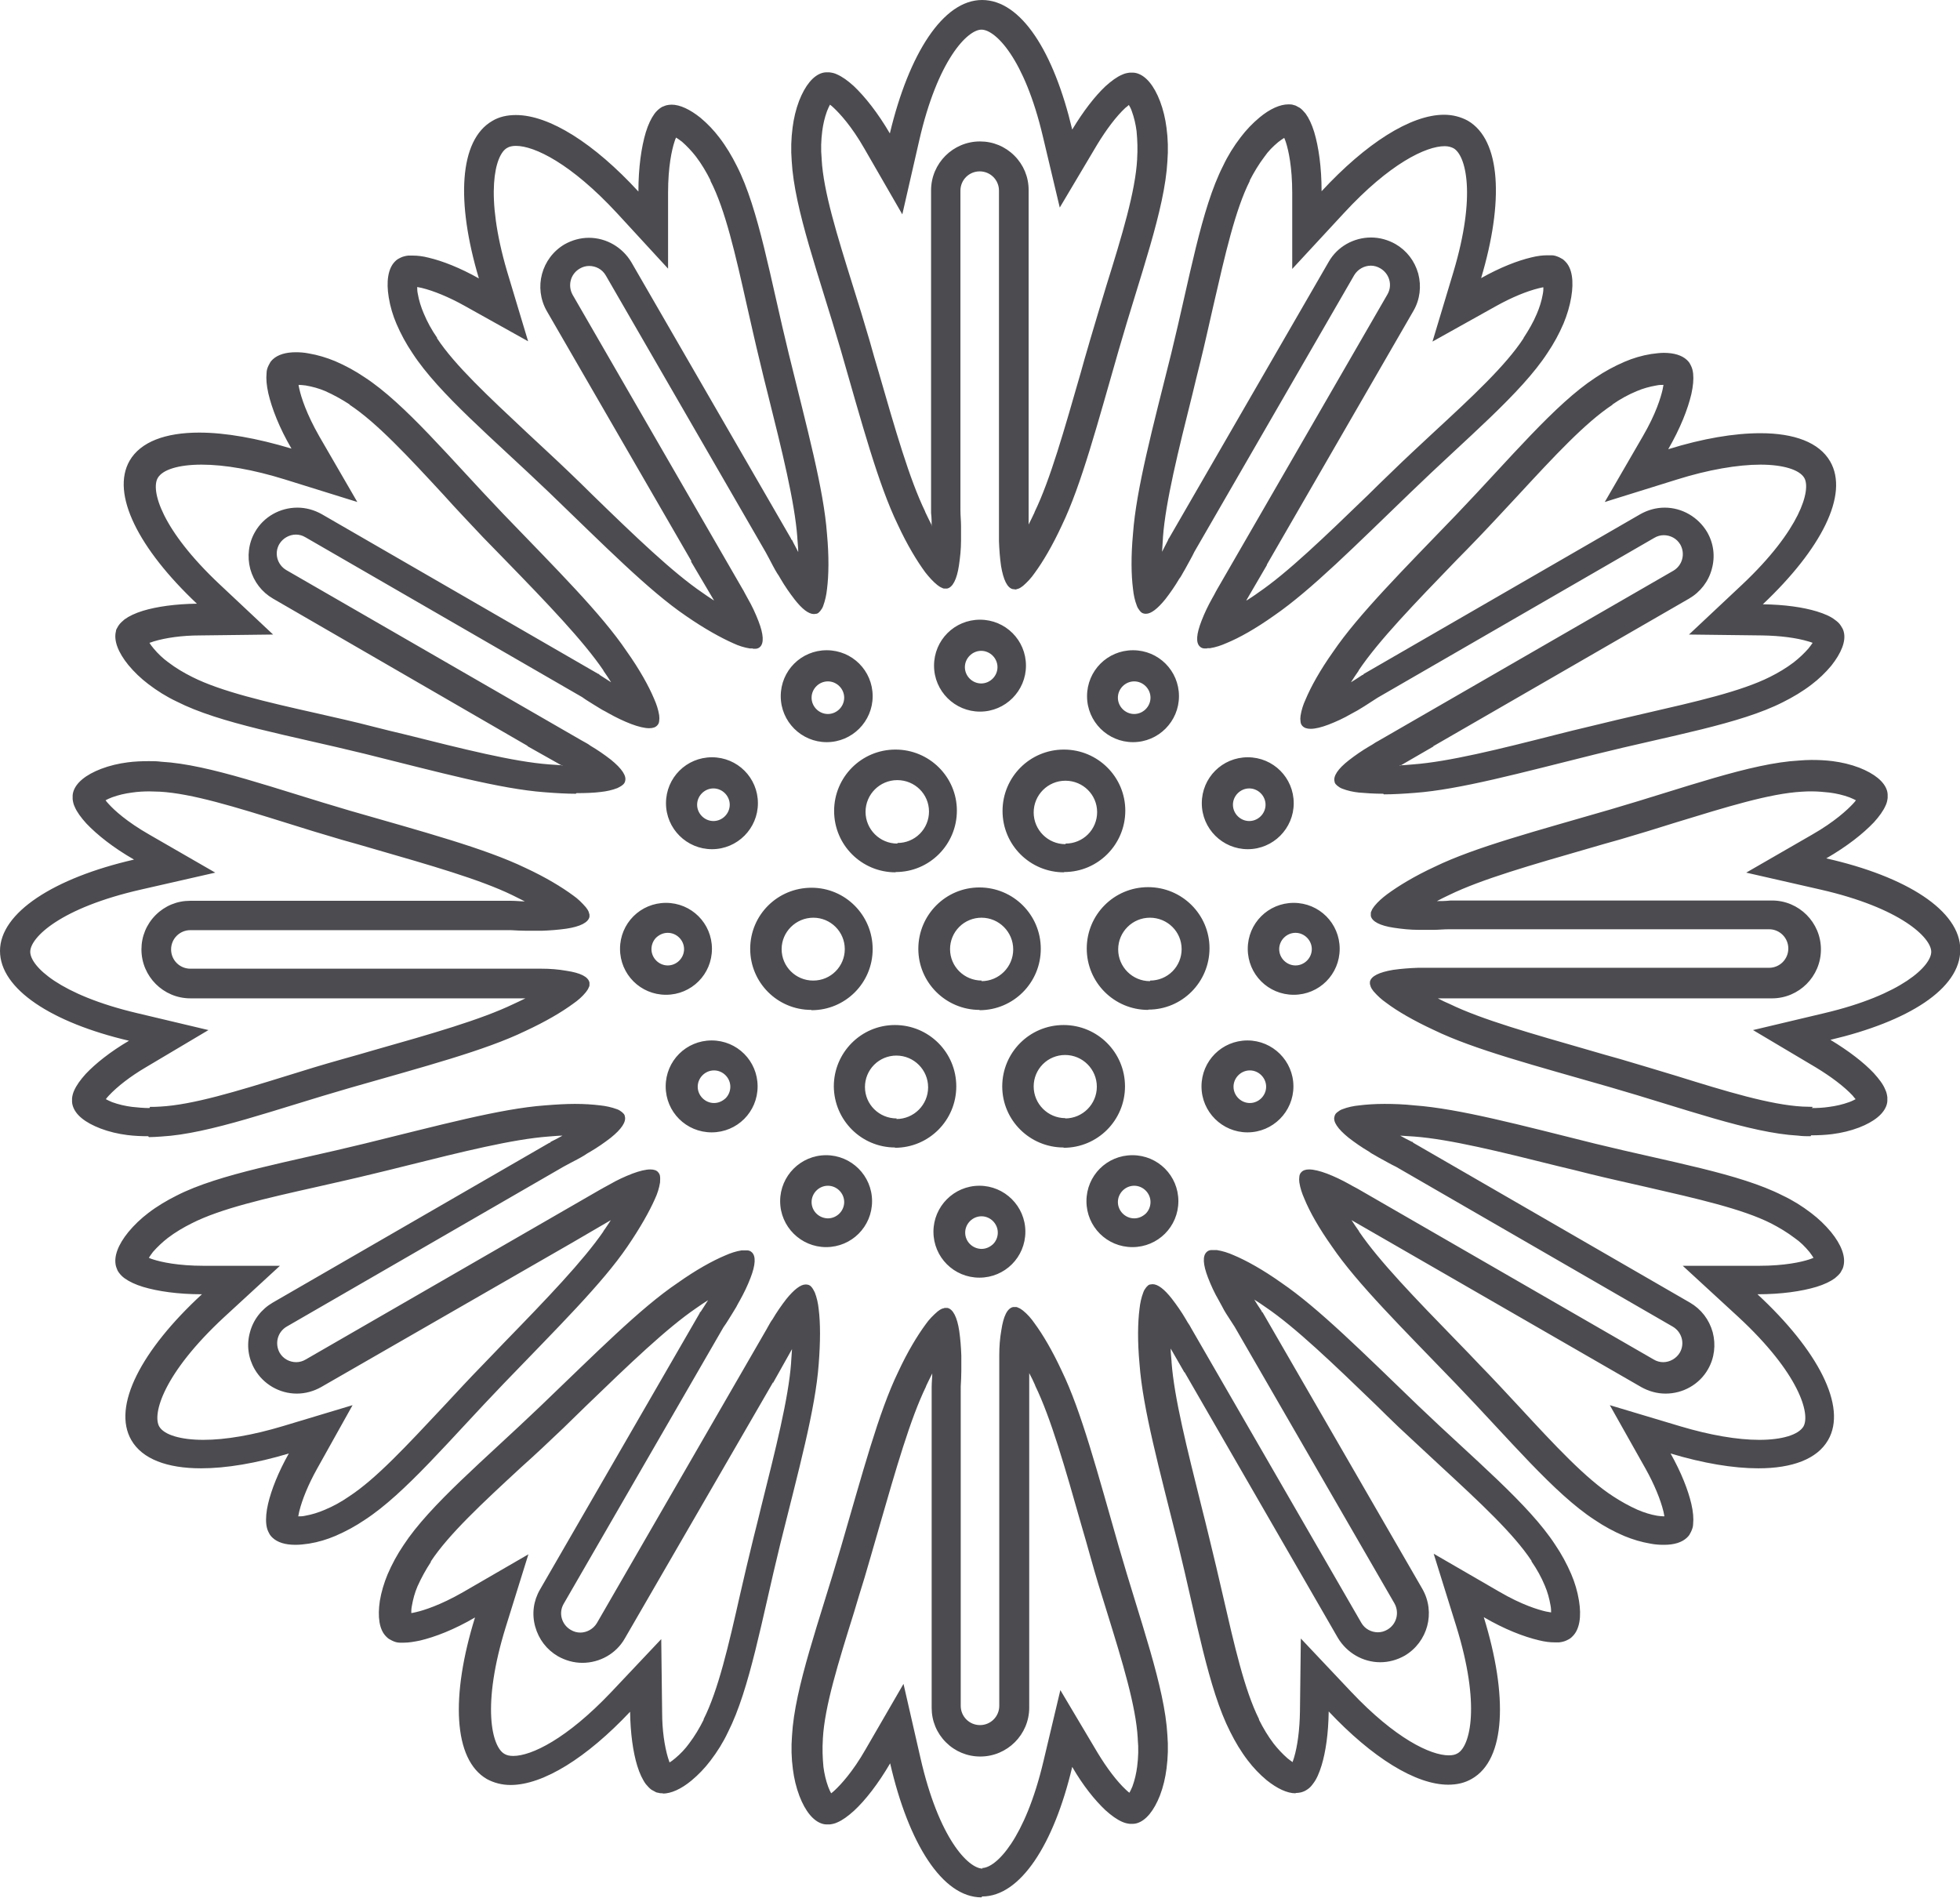 <?xml version="1.0" encoding="UTF-8"?>
<svg id="Layer_1" data-name="Layer 1" xmlns="http://www.w3.org/2000/svg" viewBox="0 0 66.1 64">
  <path d="m66.1,32.07c0,1.29-1.75,2.42-4.38,3.04.53.31,1.03.68,1.46,1.12.16.16.3.35.4.56.04.08.06.17.07.26,0,.04,0,.08,0,.12,0,.04-.01.08-.02.12-.18.39-.52.67-.94.78-.29.11-.59.18-.9.22-.37.05-.75.06-1.13.03-2.17-.35-4.3-.9-6.36-1.64-2.02-.5-3.99-1.14-5.92-1.92-.57-.25-1.11-.56-1.61-.92-.16-.11-.3-.24-.43-.39-.04-.05-.08-.11-.1-.17,0-.03-.02-.05-.02-.08,0-.02,0-.05,0-.07.04-.19.31-.32.78-.4.28-.04.56-.06.84-.07h11.83c.36,0,.65-.29.65-.64,0-.36-.29-.65-.64-.65h-10.77c-.19,0-.37.02-.54.02h-.51c-.28,0-.56-.02-.84-.07-.47-.07-.74-.21-.78-.4,0-.02,0-.05,0-.07,0-.03,0-.05.02-.08.02-.06.06-.12.1-.17.12-.15.27-.29.43-.4.5-.36,1.04-.67,1.61-.93,1.92-.78,3.9-1.43,5.91-1.93,2.06-.74,4.19-1.3,6.36-1.65.38-.03.75-.02,1.13.03.31.04.61.11.9.22.41.1.76.39.94.78.01.04.02.08.02.12,0,.04,0,.08,0,.12-.01.09-.03.18-.07.26-.1.21-.23.4-.39.56-.47.48-1.01.89-1.61,1.22,2.7.62,4.52,1.77,4.52,3.08Zm-5.02-8.99c-.3.23-.62.42-.96.59-2.05.78-4.17,1.37-6.33,1.76-1.99.58-4.03,1.01-6.09,1.3-.62.06-1.24.07-1.86,0-.19-.02-.38-.06-.57-.13-.06-.02-.12-.06-.17-.1-.02-.02-.04-.04-.06-.06-.01-.02-.03-.04-.04-.07-.06-.18.11-.44.48-.73.22-.17.45-.33.69-.47.07-.04.14-.08.21-.13l.09-.05h0l9.95-5.74c.31-.17.42-.57.25-.88s-.57-.42-.88-.25c0,0-.01,0-.02,0l-9.33,5.39c-.16.1-.31.2-.45.29-.08.05-.15.09-.23.13s-.15.08-.22.12c-.24.14-.5.26-.76.36-.44.17-.74.19-.87.04-.02-.02-.03-.04-.04-.06-.01-.02-.02-.05-.02-.08-.01-.07-.01-.13,0-.2.03-.19.09-.38.17-.55.26-.57.57-1.11.93-1.61,1.27-1.64,2.66-3.19,4.16-4.63,1.41-1.68,2.98-3.22,4.68-4.61.31-.21.64-.39.99-.54.28-.12.58-.21.89-.26.41-.12.85-.04,1.2.21.03.03.06.06.08.09.02.03.04.07.06.11.04.08.06.17.07.26.02.23,0,.46-.06.68-.17.65-.43,1.28-.78,1.86,2.65-.82,4.8-.74,5.46.4.65,1.12-.31,2.97-2.27,4.82.62,0,1.23.08,1.82.24.22.06.43.16.62.29.07.05.14.11.19.19.02.03.04.06.06.1.02.04.03.07.04.11.04.43-.12.84-.43,1.14-.2.24-.42.45-.67.64h0Zm-8.35-12.16c-.15.35-.33.68-.54.99-1.39,1.7-2.93,3.27-4.6,4.69-1.44,1.5-2.98,2.89-4.62,4.16-.5.36-1.04.68-1.61.93-.18.08-.36.14-.55.17-.07.01-.13.01-.2,0-.03,0-.05-.01-.08-.02-.02-.01-.04-.02-.06-.04-.15-.13-.12-.43.04-.87.1-.26.22-.51.36-.76.04-.07.08-.14.12-.22.02-.03.04-.06.05-.09h0l5.74-9.94c.18-.31.07-.7-.24-.88s-.7-.07-.88.24h0l-5.39,9.33c-.09.17-.17.32-.25.47-.04.08-.09.16-.13.23s-.08.15-.13.21c-.14.24-.3.47-.47.69-.3.37-.55.54-.74.47-.02,0-.05-.02-.07-.04-.02-.02-.04-.04-.06-.06-.04-.05-.08-.11-.1-.17-.07-.18-.11-.37-.13-.57-.06-.62-.06-1.24,0-1.86.28-2.06.71-4.09,1.29-6.09.39-2.16.97-4.28,1.75-6.33.16-.34.36-.66.59-.96.19-.25.4-.47.64-.67.3-.31.72-.46,1.15-.42.04,0,.08.02.12.04.04.02.07.04.1.06.07.05.13.12.19.19.13.19.23.4.29.62.18.65.26,1.32.25,2,1.88-2.03,3.79-3.04,4.93-2.38,1.12.65,1.22,2.73.45,5.31.53-.31,1.1-.54,1.7-.7.22-.06.45-.08.68-.06.09,0,.17.03.26.07.04.02.07.04.11.06.03.02.06.05.09.08.24.35.32.79.2,1.2-.05.3-.14.6-.26.89h0Zm-15.01.88c-.5,2.02-1.14,3.99-1.92,5.92-.25.57-.56,1.11-.92,1.61-.11.16-.24.3-.39.43-.05.04-.11.08-.17.1-.03,0-.05.02-.08.02-.02,0-.05,0-.07,0-.19-.04-.32-.31-.4-.78-.04-.28-.06-.56-.07-.84v-.35h0V6.43c0-.36-.29-.65-.65-.65s-.65.29-.65.65v10.77c0,.19.02.37.02.53v.51c0,.28-.03.56-.07.83-.07.46-.21.74-.4.78-.02,0-.05,0-.07,0-.03,0-.05,0-.08-.02-.06-.02-.12-.06-.17-.1-.15-.12-.29-.27-.4-.43-.36-.5-.68-1.04-.93-1.61-.79-1.92-1.43-3.9-1.93-5.91-.75-2.06-1.3-4.19-1.65-6.35-.03-.38-.02-.75.03-1.13.04-.31.11-.61.22-.9.1-.42.39-.76.78-.94.04-.01.08-.02.12-.02.04,0,.08,0,.12,0,.09.01.18.03.26.07.21.1.4.23.56.39.48.47.89,1.01,1.22,1.6C30.65,1.81,31.8,0,33.11,0s2.42,1.75,3.04,4.37c.31-.53.68-1.02,1.12-1.46.16-.16.35-.3.56-.4.08-.04.17-.06.26-.07.04,0,.08,0,.12,0,.04,0,.08.01.12.02.39.18.67.52.78.94.11.29.18.59.22.9.05.37.06.75.03,1.13-.35,2.17-.9,4.29-1.64,6.36h0Zm-9.85,8.07c-.02.19-.06.38-.13.57-.02.06-.06.12-.1.17-.02.02-.04.04-.06.06-.02.01-.04.03-.07.04-.19.07-.44-.11-.74-.47-.17-.22-.33-.45-.47-.69-.04-.07-.08-.14-.13-.21s-.09-.15-.13-.23c-.08-.15-.16-.31-.25-.47l-5.39-9.33c-.18-.31-.57-.41-.88-.24s-.41.57-.24.88l5.74,9.94h0l.05.09c.04.07.08.15.12.22.14.24.26.5.36.76.17.44.19.74.04.87-.02.02-.04.03-.06.04-.02.01-.05.02-.08.02-.07.01-.13.01-.2,0-.19-.03-.38-.09-.55-.17-.57-.26-1.1-.57-1.61-.93-1.64-1.28-3.18-2.67-4.62-4.16-1.67-1.42-3.21-2.99-4.6-4.69-.21-.31-.39-.64-.54-.99-.12-.28-.21-.58-.26-.89-.12-.41-.04-.85.2-1.2.03-.03.06-.06.09-.08.03-.02.07-.04.11-.06.08-.03.17-.06.26-.07.23-.02.46,0,.68.06.6.16,1.17.39,1.7.7-.77-2.58-.67-4.66.45-5.31,1.14-.66,3.04.35,4.93,2.38-.01-.68.07-1.35.25-2,.06-.22.16-.43.29-.62.05-.07.12-.14.19-.19.03-.02.07-.05.11-.06.04-.02.08-.03.12-.04.43-.04.85.11,1.15.42.24.2.45.42.64.67.23.3.42.62.59.96.78,2.05,1.36,4.17,1.75,6.33.58,1.99,1.01,4.03,1.29,6.08.06.62.06,1.24,0,1.86h0Zm-10.9-2.52c1.5,1.44,2.89,2.99,4.16,4.63.36.5.68,1.04.93,1.61.08.18.14.36.17.55.01.07.01.13,0,.2,0,.03-.01.05-.02.08-.01.02-.02.04-.04.06-.13.15-.43.13-.87-.04-.26-.1-.51-.22-.76-.36-.07-.04-.14-.08-.22-.12-.07-.04-.15-.09-.23-.13-.15-.09-.3-.18-.45-.29l-9.33-5.39c-.31-.18-.7-.07-.88.24s-.07.7.24.88l9.95,5.74h0l.09.05c.07.04.15.08.21.13.24.14.47.3.69.47.37.3.54.55.48.73,0,.02-.02.05-.04.07-.02.02-.04.04-.06.06-.05.04-.11.08-.17.1-.18.07-.37.11-.57.13-.62.06-1.24.06-1.86,0-2.06-.29-4.09-.72-6.09-1.3-2.16-.39-4.28-.98-6.33-1.76-.34-.16-.66-.36-.96-.59-.25-.19-.47-.4-.67-.64-.31-.3-.46-.72-.43-1.14,0-.04.02-.08.04-.11.02-.04.04-.07.06-.1.05-.07.12-.13.19-.19.19-.13.4-.23.62-.29.59-.16,1.21-.25,1.82-.24-1.96-1.85-2.91-3.7-2.27-4.82.66-1.14,2.81-1.22,5.46-.4-.35-.58-.61-1.2-.78-1.86-.06-.22-.08-.45-.06-.68,0-.09.03-.18.07-.26.02-.04.04-.07.06-.11.02-.03.05-.06.08-.09.35-.25.79-.32,1.2-.21.3.05.6.14.89.26.35.15.68.33.99.54,1.7,1.39,3.27,2.93,4.68,4.6h0Zm-11.54,8.35c2.17.35,4.29.91,6.36,1.65,2.02.5,3.99,1.14,5.91,1.93.57.26,1.11.57,1.61.93.16.11.3.25.43.4.04.05.08.11.1.17,0,.03.02.05.02.08,0,.02,0,.05,0,.07-.04.19-.31.32-.78.4-.28.04-.56.06-.84.07h-.51c-.17,0-.35-.01-.54-.02H6.43c-.36,0-.64.29-.64.65,0,.35.29.64.64.64h11.84c.28,0,.56.02.84.07.47.07.74.2.78.4,0,.02,0,.05,0,.07,0,.03,0,.05-.02.08-.02.06-.06.12-.1.17-.12.15-.27.28-.43.39-.51.36-1.05.67-1.61.92-1.92.78-3.9,1.42-5.92,1.92-2.07.74-4.2,1.29-6.36,1.64-.38.03-.75.02-1.13-.03-.31-.04-.61-.11-.9-.22-.41-.1-.76-.39-.94-.78-.01-.04-.02-.08-.02-.12,0-.04,0-.08,0-.12.01-.09.03-.17.07-.26.1-.21.23-.4.4-.56.43-.44.92-.82,1.46-1.12C1.75,34.5,0,33.37,0,32.08s1.82-2.46,4.52-3.08c-.59-.33-1.13-.74-1.61-1.22-.16-.16-.3-.36-.4-.56-.04-.08-.06-.17-.07-.26,0-.04,0-.08,0-.12,0-.04.01-.08.02-.12.18-.39.52-.68.94-.78.29-.11.59-.18.9-.22.37-.05.75-.06,1.13-.03h0Zm-.42,15.23c.3-.23.62-.42.96-.59,2.05-.78,4.17-1.36,6.33-1.75,2-.57,4.03-1,6.09-1.29.62-.06,1.24-.06,1.86,0,.19.02.38.06.57.13.06.02.12.06.17.1.02.02.04.04.06.06.01.02.03.04.04.07.07.19-.11.44-.47.74-.22.17-.45.33-.69.47-.07.04-.14.08-.21.13-.08.04-.15.09-.23.13-.15.08-.31.16-.47.25l-9.33,5.39c-.31.17-.42.57-.25.88s.57.42.88.25c0,0,.01,0,.02,0l9.95-5.74h0l.09-.05c.07-.04.15-.08.22-.12.24-.14.5-.26.76-.36.44-.17.74-.19.87-.04.02.02.03.04.04.06.01.02.02.05.02.08.01.07.01.13,0,.2-.03.19-.09.38-.17.55-.26.57-.57,1.1-.93,1.61-1.28,1.64-2.67,3.18-4.17,4.62-1.42,1.67-2.99,3.21-4.69,4.6-.31.21-.64.39-.99.54-.28.12-.58.21-.89.26-.41.12-.85.04-1.2-.2-.03-.03-.06-.06-.08-.09-.02-.03-.04-.07-.06-.11-.03-.08-.06-.17-.07-.26-.02-.23,0-.46.06-.68.16-.6.39-1.17.7-1.7-2.58.77-4.67.67-5.31-.45-.66-1.14.35-3.04,2.38-4.93-.68.01-1.35-.07-2-.25-.22-.06-.43-.16-.62-.29-.07-.05-.14-.12-.19-.19-.02-.03-.05-.07-.06-.11-.02-.04-.03-.07-.04-.11-.04-.43.11-.85.42-1.15.2-.24.42-.46.66-.64h0Zm8.09,12.17c.15-.35.33-.68.54-.99,1.39-1.7,2.93-3.26,4.61-4.68,1.44-1.5,2.99-2.88,4.63-4.16.5-.36,1.04-.67,1.61-.93.18-.08.36-.14.55-.17.07-.01.13-.01.2,0,.03,0,.05.01.08.02.02.01.04.02.06.04.15.13.13.43-.04.87-.1.26-.22.51-.36.76-.04.07-.08.14-.12.22-.04.07-.09.15-.13.23-.09.15-.18.3-.29.45l-5.39,9.33c-.18.31-.07.7.24.88s.7.07.88-.24h0l5.74-9.94h0l.05-.09c.04-.07.08-.15.13-.21.14-.24.3-.47.47-.69.3-.37.55-.54.73-.48.02,0,.05.02.07.04.02.02.04.03.06.06.04.05.08.11.1.17.07.18.11.37.13.56.06.62.06,1.24,0,1.86-.29,2.06-.72,4.09-1.3,6.08-.39,2.16-.98,4.28-1.76,6.33-.16.34-.36.66-.59.96-.19.25-.4.47-.64.67-.3.31-.72.46-1.14.42-.04,0-.08-.02-.11-.04-.04-.02-.07-.04-.1-.06-.07-.05-.13-.12-.19-.19-.13-.19-.23-.4-.29-.62-.16-.59-.25-1.21-.24-1.82-1.85,1.96-3.71,2.91-4.82,2.27-1.14-.66-1.22-2.81-.4-5.45-.58.35-1.2.61-1.86.78-.22.06-.46.08-.69.06-.09,0-.18-.03-.26-.07-.04-.02-.07-.04-.11-.06-.03-.02-.06-.05-.09-.08-.25-.35-.32-.79-.21-1.2.05-.31.14-.6.26-.89h0Zm15.28-.88c.5-2.01,1.14-3.99,1.93-5.91.26-.57.57-1.11.93-1.61.11-.16.25-.3.4-.43.05-.04.11-.08.17-.1.03,0,.05-.02.08-.02.02,0,.05,0,.07,0,.19.04.32.31.4.78.04.28.06.55.07.83v.51c0,.17-.01.35-.02.54v10.77c0,.36.29.65.65.65s.65-.29.65-.65v-11.48h0v-.35c0-.28.02-.56.07-.84.07-.47.2-.74.4-.78.02,0,.05,0,.07,0,.03,0,.05,0,.08.02.06.02.12.06.17.1.15.12.28.27.39.43.36.51.67,1.05.92,1.61.78,1.92,1.42,3.9,1.92,5.92.74,2.07,1.29,4.19,1.64,6.36.03.38.02.75-.03,1.13-.04.31-.11.61-.22.9-.1.41-.39.76-.78.94-.04.01-.08.02-.12.02-.04,0-.08,0-.12,0-.09-.01-.17-.03-.26-.07-.21-.1-.4-.23-.56-.4-.44-.43-.82-.92-1.12-1.46-.62,2.62-1.75,4.37-3.04,4.37s-2.46-1.82-3.08-4.52c-.33.59-.74,1.13-1.22,1.6-.16.16-.36.29-.56.39-.08.04-.17.06-.26.07-.04,0-.08,0-.12,0-.04,0-.08-.01-.12-.02-.39-.18-.68-.52-.78-.94-.11-.29-.18-.59-.22-.9-.05-.37-.06-.75-.03-1.13.35-2.16.91-4.29,1.65-6.35h0Zm10.07-8.07c.02-.19.06-.38.13-.56.02-.06.06-.12.1-.17.02-.02.04-.04.06-.06.02-.02.04-.03.07-.04.18-.06.44.11.73.48.17.22.33.45.47.69.04.07.08.14.13.21l.05.09h0l5.74,9.94c.18.31.57.41.88.24s.41-.57.24-.88l-5.39-9.33c-.1-.16-.2-.31-.29-.45-.05-.08-.09-.15-.13-.23-.04-.07-.08-.15-.12-.22-.14-.24-.26-.5-.36-.76-.17-.44-.19-.74-.04-.87.02-.02.04-.03.06-.04.02-.01.05-.02.08-.02.07-.01.13-.01.2,0,.19.03.38.09.55.17.57.25,1.11.57,1.61.93,1.64,1.27,3.19,2.66,4.63,4.16,1.68,1.41,3.22,2.98,4.61,4.68.21.31.39.64.54.99.12.28.21.58.26.89.12.41.04.85-.21,1.2-.03.03-.06.06-.09.08-.03.02-.07.04-.11.06-.08.04-.17.06-.26.07-.23.02-.46,0-.69-.06-.65-.17-1.28-.43-1.86-.78.82,2.65.74,4.8-.4,5.45-1.12.65-2.98-.31-4.82-2.27,0,.62-.08,1.23-.24,1.82-.06.22-.16.43-.29.62-.05.07-.11.14-.19.19-.07.05-.14.08-.22.1-.43.04-.85-.12-1.14-.42-.24-.2-.45-.42-.64-.67-.23-.3-.42-.62-.59-.96-.78-2.05-1.37-4.17-1.76-6.33-.58-1.99-1.01-4.03-1.3-6.08-.06-.62-.07-1.24,0-1.86h0Zm6.74-12.14c0,.86-.69,1.55-1.55,1.55-.86,0-1.55-.69-1.55-1.55,0-.86.69-1.55,1.55-1.55h0c.86,0,1.55.69,1.55,1.55Zm-3.1-6.45c.85,0,1.55.69,1.55,1.54,0,.85-.69,1.55-1.54,1.55-.85,0-1.55-.69-1.55-1.54h0c0-.86.69-1.55,1.55-1.55h0,0Zm0,9.54c.85,0,1.55.69,1.55,1.55s-.69,1.55-1.55,1.55c-.85,0-1.55-.69-1.55-1.55s.69-1.55,1.55-1.55h0Zm-1.29-3.1c0,1.14-.92,2.07-2.06,2.07-1.14,0-2.07-.92-2.07-2.06,0-1.14.92-2.07,2.06-2.07h0c1.14,0,2.07.92,2.07,2.07h0s0,0,0,0Zm-2.58-10.06c.85,0,1.55.69,1.55,1.55s-.69,1.55-1.55,1.55c-.85,0-1.55-.69-1.55-1.55,0-.85.69-1.55,1.55-1.55h0Zm-.26,5.42c0,1.14-.92,2.07-2.07,2.07s-2.07-.92-2.07-2.07.92-2.07,2.07-2.07h0c1.14,0,2.06.92,2.07,2.07Zm-4.91-6.45c.85,0,1.55.69,1.55,1.55s-.69,1.55-1.55,1.55c-.85,0-1.55-.69-1.55-1.55,0-.85.69-1.55,1.55-1.55h0,0Zm-.77,6.45c0,1.14-.92,2.07-2.07,2.07s-2.07-.92-2.07-2.07.92-2.07,2.07-2.07h0c1.14,0,2.06.92,2.07,2.07Zm-4.39-5.42c.85,0,1.55.69,1.55,1.55s-.69,1.55-1.55,1.55c-.85,0-1.55-.69-1.55-1.55,0-.85.69-1.55,1.55-1.55h0Zm0,20.13c-.85,0-1.55-.69-1.55-1.55s.69-1.55,1.55-1.55c.85,0,1.55.69,1.55,1.55,0,.85-.69,1.55-1.55,1.55h0Zm.26-5.42c0-1.14.92-2.07,2.07-2.07s2.07.92,2.07,2.07-.92,2.07-2.07,2.07h0c-1.14,0-2.06-.92-2.07-2.07Zm4.91,6.45c-.85,0-1.55-.69-1.55-1.55s.69-1.55,1.55-1.55c.85,0,1.55.69,1.55,1.55,0,.86-.69,1.55-1.55,1.55Zm-2.06-11.09c0-1.14.92-2.07,2.07-2.07s2.07.92,2.07,2.07-.92,2.07-2.07,2.07h0c-1.14,0-2.06-.92-2.07-2.07Zm8.78,8.52c0,.86-.69,1.55-1.55,1.55-.86,0-1.55-.69-1.55-1.55,0-.86.69-1.55,1.55-1.55h0c.86,0,1.55.69,1.55,1.55Zm-5.94-3.87c0-1.14.92-2.07,2.07-2.07s2.07.92,2.07,2.07-.92,2.07-2.07,2.07h0c-1.14,0-2.06-.92-2.07-2.07Zm-6.46-6.71c1.14,0,2.06.93,2.06,2.07,0,1.14-.93,2.06-2.07,2.06-1.14,0-2.06-.92-2.06-2.07s.92-2.07,2.07-2.07h0Zm-3.36-4.39c.85,0,1.55.69,1.55,1.55s-.69,1.55-1.55,1.55c-.85,0-1.55-.69-1.55-1.55,0-.85.69-1.55,1.55-1.55h0Zm1.55,11.1c0,.86-.69,1.55-1.55,1.55-.86,0-1.55-.69-1.55-1.55,0-.86.69-1.55,1.55-1.55h0c.86,0,1.55.69,1.55,1.55Zm-4.65-4.65c0-.86.69-1.55,1.55-1.55.86,0,1.55.69,1.55,1.55,0,.86-.69,1.55-1.55,1.55h0c-.86,0-1.55-.69-1.55-1.55Zm28.19,14.66c-1.5-1.44-2.89-2.98-4.17-4.62-.36-.5-.68-1.04-.93-1.61-.08-.18-.14-.36-.17-.55-.01-.07-.01-.13,0-.2,0-.03.01-.05.02-.08.01-.02.02-.04.04-.06.13-.15.43-.12.87.04.26.1.51.22.76.36.07.04.14.08.22.12l.09.05h0l9.95,5.74c.31.17.7.06.88-.25.17-.3.07-.69-.23-.87l-9.33-5.39c-.17-.09-.32-.17-.47-.25-.08-.04-.16-.09-.23-.13s-.15-.09-.21-.13c-.24-.14-.47-.3-.69-.47-.37-.3-.54-.55-.47-.74,0-.02.02-.05.04-.07.02-.02.04-.04.06-.06.05-.04.11-.08.17-.1.18-.07.37-.11.57-.13.62-.06,1.24-.06,1.86,0,2.06.28,4.09.71,6.09,1.29,2.16.39,4.28.97,6.33,1.75.34.16.66.36.96.59.25.19.47.4.67.64.31.3.46.72.42,1.15,0,.04-.02.08-.04.11-.02.04-.04.07-.06.11-.05.07-.12.13-.19.19-.19.13-.4.23-.62.29-.65.18-1.32.26-2,.25,2.03,1.88,3.04,3.79,2.38,4.93-.65,1.12-2.73,1.22-5.31.45.31.53.55,1.1.7,1.7.06.22.08.45.06.68,0,.09-.03.17-.07.26-.02.04-.04.07-.06.11-.02.03-.05.06-.08.09-.35.24-.79.32-1.2.2-.3-.05-.6-.14-.89-.26-.35-.15-.68-.33-.99-.54-1.7-1.39-3.27-2.92-4.69-4.6Z" fill="none"/>
  <path d="m33.12,63c.47,0,1.45-.98,2.07-3.6l.57-2.4,1.26,2.12c.31.51.64.95.95,1.24.05.04.08.08.12.1.03-.05.06-.12.1-.21.08-.22.13-.44.16-.67.04-.31.05-.62.02-.93h0s0-.02,0-.02c-.06-1.09-.51-2.56-1.04-4.27-.19-.6-.38-1.22-.56-1.87-.1-.36-.2-.71-.3-1.05-.55-1.94-1.03-3.62-1.56-4.71h0s0-.01,0-.01c-.06-.14-.13-.28-.2-.41v2.04h0s0,9.24,0,9.24c0,.91-.74,1.65-1.65,1.65-.44,0-.85-.17-1.16-.48-.31-.31-.48-.72-.48-1.16v-10.82c0-.16.02-.32.02-.46-.07.14-.14.28-.21.43h0s0,.01,0,.01c-.53,1.09-1.01,2.77-1.57,4.71-.1.34-.2.69-.3,1.04l-.21.72h0c-.12.39-.24.77-.35,1.15-.53,1.7-.99,3.17-1.05,4.26h0s0,.02,0,.02c-.02.31-.01.62.02.93.03.23.08.45.16.67.04.1.07.17.1.22.04-.03.08-.06.13-.11.19-.18.59-.6,1.03-1.37l1.28-2.21.57,2.49c.62,2.73,1.62,3.74,2.1,3.74m10.45-3.59s.03-.09.05-.15c.12-.4.19-.95.2-1.55l.03-2.47,1.69,1.79c1.5,1.59,2.69,2.15,3.3,2.15.12,0,.22-.02.3-.07.42-.24.78-1.62-.05-4.29l-.76-2.44,2.21,1.28c.77.45,1.32.61,1.58.67.07.01.12.02.17.03,0-.06,0-.14-.02-.24-.04-.23-.1-.45-.19-.66-.12-.29-.27-.56-.45-.82h0s0-.02,0-.02c-.6-.91-1.73-1.96-3.04-3.17-.46-.43-.94-.87-1.43-1.33-.27-.26-.53-.51-.78-.76-1.45-1.4-2.71-2.61-3.71-3.29h0s0,0,0,0c-.13-.09-.26-.18-.39-.26.07.12.15.24.25.39v.02s.03.02.03.02l5.39,9.33c.45.79.18,1.79-.6,2.25-.25.14-.53.22-.82.22-.59,0-1.13-.32-1.43-.82l-5.17-8.96h-.01s-.46-.8-.46-.8c0,.14.02.29.03.44h0s0,.02,0,.02c.09,1.21.52,2.9,1.01,4.87.09.34.17.69.26,1.05.16.65.31,1.29.45,1.9.4,1.74.74,3.24,1.23,4.22h0s0,.02,0,.02c.14.28.3.55.49.8.14.18.3.35.47.5.08.06.14.11.19.14m-21.03,0c.05-.03.12-.08.19-.14.18-.15.34-.32.47-.5.19-.25.35-.52.49-.8h0s0-.02,0-.02c.49-.97.84-2.48,1.23-4.21.14-.61.29-1.25.45-1.9.09-.36.18-.71.26-1.05.49-1.96.92-3.65,1.01-4.86h0s0-.02,0-.02c.01-.15.02-.3.03-.44l-.64,1.14v-.02s-5,8.64-5,8.64c-.29.51-.84.82-1.43.82-.29,0-.57-.08-.82-.22-.38-.22-.65-.57-.77-1s-.06-.87.16-1.25l5.39-9.33v-.02s.03-.02.03-.02c.09-.14.17-.27.25-.39-.13.08-.26.17-.39.26h0s0,0,0,0c-1,.68-2.26,1.89-3.71,3.29-.25.24-.51.5-.78.76-.48.46-.96.91-1.43,1.33-1.31,1.21-2.44,2.26-3.04,3.17h0s0,.02,0,.02c-.17.26-.32.53-.45.82-.09.21-.15.43-.19.66-.02.1-.02.18-.02.24.05,0,.1-.02.16-.03.26-.06.81-.23,1.58-.67l2.21-1.28-.76,2.44c-.83,2.67-.47,4.05-.05,4.29.08.05.18.07.3.07.61,0,1.8-.57,3.3-2.15l1.69-1.79.03,2.47c0,.6.08,1.14.2,1.54.02.06.04.11.05.15m33.55-8.31s-.02-.09-.03-.15c-.1-.41-.31-.92-.6-1.44l-1.21-2.15,2.37.71c1,.3,1.93.46,2.67.46.77,0,1.32-.17,1.49-.45.24-.42-.14-1.79-2.19-3.69l-1.88-1.73h2.56c.89,0,1.44-.13,1.69-.21.06-.02.12-.04.16-.06-.03-.05-.08-.12-.14-.2-.15-.18-.31-.34-.5-.47-.25-.19-.52-.35-.79-.49h0s0,0,0,0c-.97-.49-2.48-.83-4.22-1.23-.61-.14-1.25-.28-1.9-.44-.36-.09-.71-.18-1.06-.26-1.96-.49-3.66-.91-4.86-1h0s0,0,0,0c-.16-.01-.32-.02-.47-.03.12.07.26.14.4.21h.02s.02.03.02.03l9.33,5.39c.38.22.65.57.77,1,.11.42.06.87-.16,1.25-.29.51-.84.82-1.43.82-.29,0-.57-.08-.82-.22l-8.45-4.87h0s-1.32-.76-1.32-.76c.08.12.16.25.25.37h0s0,.01,0,.01c.68,1,1.9,2.26,3.31,3.71.24.25.5.51.75.78.47.48.91.96,1.34,1.42,1.21,1.31,2.26,2.44,3.18,3.03h0s0,0,0,0c.26.17.53.32.82.45.21.09.43.16.66.2.09.01.16.02.23.02m-46.06,0c.07,0,.15,0,.23-.02.23-.04.45-.11.66-.2.29-.12.56-.27.82-.45h0s0,0,0,0c.92-.6,1.96-1.73,3.18-3.03.43-.46.87-.94,1.34-1.42.26-.27.51-.53.75-.78,1.41-1.45,2.62-2.71,3.31-3.71h0s0-.01,0-.01c.09-.12.17-.25.25-.37l-1.32.77h0s-8.45,4.86-8.45,4.86c-.25.14-.53.22-.82.22-.59,0-1.13-.32-1.42-.82-.22-.38-.28-.82-.16-1.25.11-.42.39-.78.77-1l9.33-5.39h.02s.02-.03.02-.03c.14-.07.28-.14.4-.21-.15,0-.31.02-.47.03h0s0,0,0,0c-1.21.09-2.9.51-4.86,1-.34.09-.7.17-1.06.26-.65.16-1.29.3-1.9.44-1.74.39-3.24.73-4.22,1.23h0s0,0,0,0c-.28.14-.55.3-.8.49-.18.14-.35.3-.5.47-.06.08-.11.15-.14.2.04.02.09.04.16.06.25.08.81.21,1.7.21h2.56l-1.88,1.73c-2.05,1.9-2.43,3.27-2.19,3.69.16.28.72.45,1.49.45.75,0,1.67-.16,2.67-.46l2.36-.71-1.2,2.15c-.29.52-.5,1.03-.6,1.44-.01.06-.02.11-.03.15m23.04-9.01c.15,0,.28-.06.39-.16.1-.1.16-.24.16-.39,0-.3-.25-.55-.55-.55s-.55.25-.55.55c0,.3.24.54.54.55h0m5.16-1.03c.15,0,.28-.06.39-.16.1-.1.16-.24.16-.39,0-.3-.25-.55-.55-.55s-.55.25-.55.55c0,.3.25.55.55.55h0m-10.33,0c.3,0,.55-.25.55-.55,0-.3-.25-.55-.55-.55s-.55.25-.55.55c0,.3.24.54.54.55h0m2.32-3.35c.59,0,1.07-.48,1.07-1.07,0-.59-.48-1.07-1.07-1.07-.28,0-.55.11-.75.31-.2.2-.31.47-.31.75,0,.59.48,1.06,1.07,1.06h0m5.68,0c.59,0,1.07-.48,1.07-1.07,0-.59-.48-1.07-1.07-1.07-.28,0-.55.11-.75.31s-.31.47-.31.75h0,0c0,.59.48,1.07,1.07,1.07h0m-30.87-.38c.12,0,.23,0,.35-.01h0s0,0,0,0c1.09-.06,2.56-.51,4.27-1.04.6-.19,1.23-.38,1.87-.56.36-.1.71-.2,1.05-.3,1.94-.55,3.62-1.03,4.72-1.56h0s0,0,0,0c.14-.06.27-.13.4-.19h-1.2s0,0,0,0H6.42c-.91,0-1.65-.74-1.65-1.65,0-.44.17-.85.48-1.16.31-.31.72-.48,1.16-.48h10.83c.16,0,.32.02.46.02-.14-.07-.28-.14-.42-.21h0s0,0,0,0c-1.09-.53-2.77-1.01-4.71-1.57-.34-.1-.69-.2-1.05-.3-.65-.19-1.27-.38-1.87-.57-1.7-.53-3.18-.99-4.26-1.05h0s0,0,0,0c-.12,0-.23-.01-.35-.01-.19,0-.39.01-.59.04-.23.03-.45.08-.67.16-.1.04-.17.07-.22.1.03.04.06.08.11.13.18.2.6.59,1.37,1.03l2.22,1.28-2.5.57c-2.73.62-3.74,1.62-3.74,2.1s.98,1.45,3.61,2.07l2.4.57-2.12,1.26c-.51.3-.95.64-1.24.95-.04.04-.07.08-.1.12.05.03.12.06.21.1.22.08.44.13.67.16.19.02.39.04.59.04m56.06,0c.2,0,.39-.01.59-.04.23-.03.45-.08.67-.16.09-.03.16-.07.22-.1-.03-.03-.06-.07-.1-.12-.29-.31-.73-.64-1.24-.95l-2.12-1.26,2.4-.57c2.63-.62,3.61-1.6,3.61-2.07s-1.02-1.48-3.74-2.1l-2.5-.57,2.22-1.28c.77-.44,1.19-.84,1.37-1.03.05-.05.08-.09.11-.13-.05-.03-.13-.06-.22-.1-.22-.08-.44-.13-.67-.16-.19-.02-.39-.04-.58-.04-.12,0-.23,0-.35.01h0s0,0,0,0c-1.09.06-2.56.52-4.26,1.04-.6.19-1.22.38-1.87.57-.36.1-.71.2-1.05.3-1.94.56-3.62,1.04-4.71,1.57h0s0,0,0,0c-.15.07-.29.14-.42.21.14,0,.29,0,.46-.02h.03s.03,0,.03,0h10.78c.91,0,1.65.74,1.65,1.65s-.74,1.65-1.65,1.65h-10.37,0s-.9,0-.9,0c.13.07.26.13.4.19h0s0,0,0,0c1.09.53,2.77,1,4.71,1.56.34.1.69.2,1.05.3.65.19,1.27.38,1.87.56,1.7.53,3.18.98,4.27,1.04h0s0,0,0,0c.11,0,.23.01.35.01m-37.06-.13c.15,0,.28-.06.39-.16.1-.1.16-.24.16-.39,0-.3-.25-.55-.55-.55s-.55.25-.55.55c0,.3.25.55.55.55h0m18.07,0c.3,0,.55-.25.55-.55,0-.3-.25-.55-.55-.55-.3,0-.55.25-.55.55s.25.55.55.55h0m-3.36-4.13c.28,0,.55-.11.75-.31.2-.2.31-.47.31-.75,0-.59-.48-1.06-1.07-1.06s-1.07.48-1.07,1.07c0,.59.48,1.07,1.07,1.07h0m-5.68,0c.59,0,1.07-.48,1.07-1.07,0-.59-.48-1.07-1.07-1.07-.28,0-.55.11-.75.31-.2.2-.31.47-.31.75,0,.59.48,1.06,1.07,1.06h0m-5.68,0c.59,0,1.06-.48,1.06-1.06,0-.59-.48-1.06-1.06-1.06-.59,0-1.07.48-1.07,1.06,0,.59.48,1.06,1.06,1.06h0m16.27-.51c.3,0,.55-.25.55-.55,0-.3-.25-.55-.55-.55s-.55.25-.55.55c0,.3.25.55.55.55h0m-21.17,0c.3,0,.55-.25.55-.55,0-.3-.25-.55-.55-.55-.15,0-.28.06-.39.16-.1.1-.16.24-.16.39,0,.3.25.55.55.55h0m7.75-4.13c.28,0,.55-.11.75-.31.2-.2.31-.47.31-.75,0-.59-.48-1.06-1.07-1.06s-1.07.48-1.07,1.07c0,.59.48,1.07,1.07,1.07h0m5.68,0c.28,0,.55-.11.75-.31s.31-.47.31-.75c0-.59-.48-1.06-1.07-1.06s-1.07.48-1.07,1.07c0,.59.48,1.07,1.07,1.07h0m6.2-.78c.3,0,.55-.25.55-.55,0-.3-.25-.55-.55-.55-.3,0-.55.25-.55.55,0,.3.25.55.55.55h0m-18.07,0c.3,0,.55-.25.55-.55,0-.3-.25-.55-.55-.55-.3,0-.55.25-.55.55,0,.3.25.55.55.55h0m23.15-1.88c.14,0,.29-.02.44-.03h0s0,0,0,0c1.21-.09,2.9-.51,4.86-1.01.34-.09.69-.17,1.06-.26.65-.16,1.29-.31,1.9-.45,1.74-.4,3.24-.74,4.22-1.23h0s0,0,0,0c.28-.14.55-.3.8-.49.18-.14.35-.3.5-.47.06-.08.11-.14.14-.19-.04-.02-.09-.03-.15-.05-.4-.12-.95-.19-1.55-.2l-2.47-.03,1.8-1.69c1.96-1.85,2.32-3.19,2.09-3.59-.16-.28-.72-.45-1.48-.45s-1.76.17-2.81.5l-2.44.76,1.28-2.21c.45-.77.61-1.32.67-1.58.01-.06.02-.12.03-.16-.07,0-.15,0-.24.02-.23.04-.45.1-.66.19-.29.12-.56.27-.82.45h0s0,.01,0,.01c-.91.6-1.96,1.73-3.17,3.04-.43.46-.87.94-1.34,1.43-.26.27-.51.53-.76.78-1.4,1.45-2.62,2.71-3.29,3.71h0s0,.01,0,.01c-.09.13-.18.26-.26.39.12-.07.25-.16.39-.25h.02s.02-.03.02-.03l9.33-5.39c.25-.14.53-.22.82-.22.59,0,1.13.32,1.43.82.22.38.28.82.16,1.25-.11.42-.39.78-.77,1l-8.63,4.98h.02s-1.14.66-1.14.66m-28.24,0l-1.19-.67h.02s-8.59-4.97-8.59-4.97c-.38-.22-.65-.57-.77-1-.11-.42-.06-.87.16-1.25.29-.51.84-.82,1.43-.82.29,0,.57.08.82.22l9.33,5.39h.02s.02.03.02.03c.14.09.27.17.39.25-.08-.13-.17-.26-.26-.39h0s0-.01,0-.01c-.68-1-1.89-2.26-3.3-3.71-.24-.25-.5-.51-.76-.78-.46-.49-.91-.96-1.33-1.43-1.21-1.31-2.26-2.44-3.17-3.04h0s0-.01,0-.01c-.26-.17-.53-.32-.82-.45-.21-.09-.43-.15-.66-.19-.09-.01-.17-.02-.24-.02,0,.05.02.1.03.16.06.26.23.81.67,1.58l1.28,2.21-2.44-.76c-1.06-.33-2.03-.5-2.81-.5s-1.32.17-1.48.45c-.24.41.12,1.74,2.09,3.59l1.8,1.69-2.47.03c-.6,0-1.15.08-1.55.2-.06.02-.11.04-.15.05.03.05.08.12.14.19.15.18.32.34.5.47.25.19.52.35.8.49h0s0,0,0,0c.97.49,2.48.84,4.22,1.23.61.14,1.25.28,1.9.45.36.09.71.18,1.06.26,1.96.49,3.65.92,4.86,1.01h0s0,0,0,0c.15.01.3.02.44.03m8.96-1.73c.3,0,.55-.25.55-.55,0-.3-.25-.55-.55-.55-.3,0-.55.25-.55.55,0,.3.25.55.55.55h0m10.33,0c.3,0,.55-.25.55-.55,0-.3-.25-.55-.55-.55-.3,0-.55.25-.55.55,0,.3.25.55.55.55h0m-5.16-1.03c.3,0,.55-.25.55-.55,0-.3-.25-.55-.55-.55-.3,0-.55.25-.55.55,0,.3.25.55.55.55h0m8.97-2.81c.12-.08.25-.16.37-.25h0s0,0,0,0c1-.68,2.25-1.89,3.71-3.3.25-.25.51-.5.78-.76.48-.47.96-.91,1.42-1.34,1.31-1.21,2.44-2.26,3.04-3.18h0s0-.01,0-.01c.17-.26.33-.53.45-.82.09-.21.16-.43.2-.66.02-.1.02-.17.02-.23-.04,0-.09.02-.15.03-.41.1-.92.31-1.44.6l-2.15,1.2.71-2.36c.77-2.58.42-3.92,0-4.16-.08-.04-.17-.07-.3-.07-.63,0-1.86.59-3.4,2.26l-1.74,1.88v-2.56c0-.89-.13-1.45-.21-1.7-.02-.06-.04-.12-.06-.16-.05.03-.12.08-.2.14-.18.15-.34.31-.47.5-.19.25-.35.52-.49.79h0s0,.02,0,.02c-.49.97-.83,2.47-1.23,4.21-.14.61-.28,1.25-.44,1.9-.09.36-.18.72-.26,1.06-.49,1.96-.91,3.65-1,4.85h0s0,.02,0,.02c-.01.16-.02.32-.03.47.06-.12.13-.25.21-.41v-.02s.02-.02.02-.02l5.39-9.33c.29-.51.84-.82,1.43-.82.29,0,.57.08.82.22.38.22.65.57.77,1,.11.42.06.87-.16,1.25l-4.95,8.57h.01s-.7,1.2-.7,1.2m-17.95,0l-.78-1.32h.02l-4.88-8.44c-.45-.79-.18-1.79.6-2.25.25-.14.53-.22.82-.22.59,0,1.13.32,1.43.82l5.39,9.33v.02s.03.02.03.02c.07.15.15.28.21.41,0-.15-.02-.31-.03-.47h0s0-.02,0-.02c-.09-1.21-.51-2.9-1-4.86-.09-.34-.17-.69-.26-1.06-.16-.65-.3-1.29-.44-1.9-.39-1.74-.73-3.24-1.23-4.21h0s0-.02,0-.02c-.14-.28-.3-.55-.49-.8-.14-.18-.3-.35-.47-.5-.08-.06-.15-.11-.2-.14-.02.04-.04.09-.06.16-.08.25-.21.81-.21,1.7v2.56s-1.73-1.88-1.73-1.88c-1.54-1.66-2.77-2.26-3.4-2.26-.12,0-.22.02-.3.07-.41.23-.76,1.57,0,4.16l.71,2.36-2.15-1.2c-.52-.29-1.03-.5-1.44-.6-.06-.01-.11-.02-.15-.03,0,.06,0,.14.02.23.04.23.11.45.2.66.12.29.27.56.45.82h0s0,.02,0,.02c.6.91,1.73,1.96,3.03,3.18.46.43.94.87,1.43,1.34.27.26.53.51.78.76,1.45,1.41,2.71,2.62,3.71,3.3h0s0,0,0,0c.12.09.25.17.37.25m7.36-2.48c0-.14,0-.29-.02-.46v-.03s0-.03,0-.03V6.42c0-.91.74-1.65,1.65-1.65.44,0,.85.17,1.16.48.31.31.48.72.48,1.16v9.68h0s0,1.6,0,1.6c.07-.13.13-.27.2-.41h0s0-.01,0-.01c.53-1.09,1-2.77,1.56-4.71.08-.3.17-.6.26-.91h0s.04-.14.04-.14c.19-.65.38-1.27.56-1.87.53-1.7.98-3.18,1.04-4.27h0s0-.02,0-.02c.02-.31.01-.62-.02-.93-.03-.23-.08-.45-.16-.67-.03-.09-.07-.16-.1-.21-.03.03-.07.06-.12.1-.31.29-.64.73-.95,1.24l-1.26,2.12-.57-2.4c-.62-2.63-1.6-3.6-2.07-3.6s-1.48,1.02-2.1,3.74l-.57,2.49-1.28-2.22c-.44-.77-.84-1.19-1.03-1.37-.05-.05-.09-.08-.13-.11-.03.05-.06.13-.1.22-.08.22-.13.44-.16.67-.04.31-.05.62-.02.93h0s0,.02,0,.02c.06,1.09.52,2.56,1.05,4.26.19.6.38,1.22.57,1.87.1.36.2.71.3,1.04.56,1.94,1.04,3.62,1.57,4.71h0s0,.01,0,.01c.07.15.14.29.21.43m1.69,46.3c-1.32,0-2.46-1.82-3.08-4.52-.41.7-.84,1.25-1.22,1.6-.2.18-.39.32-.56.39-.08.04-.17.06-.26.07-.02,0-.05,0-.07,0-.02,0-.04,0-.05,0-.04,0-.08-.01-.12-.02-.31-.09-.58-.42-.78-.94-.11-.29-.18-.59-.22-.9-.05-.37-.06-.75-.03-1.13.09-1.63.92-3.86,1.65-6.36h0c.73-2.5,1.27-4.55,1.93-5.91.32-.69.65-1.23.93-1.61.11-.16.25-.3.4-.43.05-.04.11-.08.17-.1.03,0,.05-.02.08-.02,0,0,.02,0,.03,0,.02,0,.03,0,.05,0,.19.04.33.31.4.78.04.28.06.55.07.83,0,.08,0,.16,0,.25,0,.09,0,.17,0,.26,0,.17-.01.35-.02.53v10.77c0,.36.29.65.65.65s.65-.29.65-.65v-11.48s0,0,0,0c0-.03,0-.07,0-.1,0-.09,0-.17,0-.25,0-.28.02-.56.07-.84.07-.47.2-.74.4-.78.02,0,.03,0,.05,0,0,0,.02,0,.03,0,.03,0,.05,0,.08.02.06.02.12.06.17.1.15.12.28.27.39.43.28.38.6.92.92,1.61.66,1.36,1.2,3.41,1.92,5.92.72,2.5,1.55,4.73,1.64,6.36.03.38.02.75-.03,1.13-.04.31-.11.61-.22.9-.2.51-.47.85-.78.94-.04.01-.08.02-.12.02-.02,0-.03,0-.05,0-.02,0-.05,0-.07,0-.09-.01-.17-.03-.26-.07-.18-.08-.36-.21-.56-.39-.35-.33-.75-.82-1.12-1.46-.62,2.62-1.75,4.37-3.04,4.37Zm10.59-3.51c-.28,0-.62-.16-.97-.44-.24-.2-.45-.42-.64-.67-.23-.3-.42-.62-.59-.96-.74-1.45-1.14-3.8-1.76-6.33-.63-2.53-1.19-4.57-1.3-6.08-.07-.76-.06-1.39,0-1.86h0c.02-.19.06-.38.13-.56.02-.06.06-.12.1-.17.02-.02.04-.04.06-.06.02-.01.04-.03.07-.03.03,0,.05-.01.08-.01.18,0,.4.17.65.49.17.22.33.45.47.69.04.07.08.14.13.21.02.03.03.06.05.09,0,0,0,0,0,0l5.74,9.94c.12.21.34.32.56.32.11,0,.22-.03.32-.09.31-.18.41-.57.24-.88l-5.39-9.33c-.1-.16-.2-.31-.29-.45-.05-.08-.09-.15-.13-.23-.04-.07-.08-.15-.12-.22-.14-.24-.26-.5-.36-.76-.17-.44-.19-.74-.04-.87.02-.02.04-.03.06-.04.03-.01.05-.02.08-.02.03,0,.07,0,.1,0s.07,0,.1,0c.19.03.38.09.56.17.43.18.99.49,1.61.93,1.25.85,2.75,2.35,4.63,4.16,1.88,1.8,3.72,3.31,4.61,4.68.21.31.39.64.54.99.12.28.21.58.26.89.09.54.02.97-.21,1.2-.03.03-.06.06-.09.08-.03.02-.07.04-.11.06-.08.04-.17.06-.26.07-.05,0-.1,0-.15,0-.16,0-.33-.02-.53-.07-.51-.12-1.16-.37-1.86-.78.82,2.65.74,4.8-.4,5.45-.24.14-.5.2-.8.2-1.1,0-2.57-.92-4.03-2.47-.01.74-.1,1.36-.24,1.82-.08.26-.17.47-.29.62-.05.07-.11.14-.19.19-.07.05-.14.08-.22.1-.05.01-.11.02-.17.02Zm-21.33,0c-.06,0-.11,0-.17-.02-.04,0-.08-.02-.11-.04-.04-.02-.07-.04-.11-.06-.07-.05-.13-.12-.19-.19-.11-.15-.21-.36-.29-.62-.14-.46-.23-1.09-.24-1.82-1.46,1.55-2.93,2.47-4.03,2.47-.29,0-.56-.07-.8-.2-1.14-.66-1.22-2.81-.4-5.45-.7.41-1.35.66-1.86.78-.2.04-.37.07-.53.07-.05,0-.11,0-.15,0-.09,0-.18-.03-.26-.07-.04-.02-.07-.04-.11-.06-.03-.02-.06-.05-.09-.08-.23-.23-.29-.66-.21-1.2.05-.3.14-.6.26-.89.15-.35.33-.68.54-.99.89-1.36,2.73-2.88,4.61-4.68,1.88-1.8,3.37-3.31,4.63-4.16.62-.44,1.18-.75,1.61-.93.18-.08.36-.14.55-.17.03,0,.07,0,.1,0s.07,0,.1,0c.03,0,.05.01.08.02.02.01.04.02.06.04.15.13.13.43-.04.87-.1.26-.22.51-.36.76-.04.07-.08.14-.12.22-.04.07-.09.15-.14.23-.09.14-.18.3-.29.45l-5.39,9.33c-.18.31-.07.7.24.88.1.06.21.09.32.09.22,0,.44-.12.56-.32l5.74-9.94h0s.03-.06.05-.09c.04-.07.08-.15.13-.21.14-.24.3-.47.47-.69.26-.32.48-.49.65-.49.03,0,.05,0,.08.01.02,0,.05.02.07.03.02.02.04.03.06.06.04.05.07.11.1.17.07.18.11.37.13.56.06.47.06,1.1,0,1.86-.11,1.51-.67,3.55-1.3,6.08-.62,2.53-1.02,4.87-1.76,6.33-.16.34-.36.66-.59.96-.19.25-.4.47-.64.67-.35.29-.69.44-.97.44Zm33.73-8.38c-.13,0-.28-.01-.43-.04-.3-.05-.6-.14-.89-.26-.35-.15-.68-.33-.99-.54-1.37-.89-2.88-2.72-4.69-4.6-1.81-1.88-3.32-3.37-4.17-4.62-.44-.62-.75-1.17-.93-1.61-.08-.18-.14-.36-.17-.55-.01-.07-.01-.13,0-.2,0-.03.01-.05.02-.08.01-.02.02-.04.04-.06.06-.07.15-.1.27-.1.15,0,.36.05.6.14.26.1.51.22.76.36.07.04.14.08.22.12.03.02.06.03.09.05h0s9.95,5.74,9.95,5.74c.1.06.21.09.32.09.22,0,.44-.12.56-.32.18-.31.07-.7-.24-.88l-9.33-5.39c-.17-.08-.32-.17-.47-.25-.08-.04-.16-.09-.23-.13-.07-.04-.15-.08-.21-.13-.24-.14-.47-.3-.69-.47-.37-.3-.54-.55-.47-.73,0-.02.02-.05.03-.07.02-.02.03-.04.06-.06.05-.04.11-.08.17-.1.18-.07.37-.11.57-.13.24-.03.53-.05.85-.05.3,0,.64.01,1.01.05,1.51.11,3.56.66,6.09,1.29,2.53.62,4.88,1.01,6.33,1.75.34.16.66.36.96.59.25.19.47.4.67.64.35.43.5.83.42,1.15-.01.04-.02.08-.04.11-.02.04-.04.07-.06.11-.05.07-.12.13-.19.19-.15.11-.36.21-.62.29-.5.15-1.18.25-1.99.25h0c2.03,1.88,3.04,3.79,2.38,4.92-.37.64-1.21.95-2.35.95-.85,0-1.86-.17-2.96-.5.36.64.59,1.23.7,1.7.06.26.08.49.06.68,0,.09-.03.17-.07.26-.02.04-.04.07-.06.11-.02.03-.05.06-.08.09-.17.16-.43.24-.77.24Zm-46.13,0c-.34,0-.6-.08-.77-.24-.03-.03-.06-.06-.08-.09-.02-.03-.04-.07-.06-.11-.04-.08-.06-.17-.07-.26-.02-.19,0-.42.06-.68.11-.47.34-1.06.7-1.7-1.1.33-2.11.5-2.96.5-1.14,0-1.98-.31-2.35-.95-.66-1.14.34-3.04,2.38-4.92h0c-.81,0-1.49-.1-1.99-.25-.26-.08-.47-.18-.62-.29-.07-.05-.14-.12-.19-.19-.02-.03-.05-.07-.06-.11-.02-.04-.03-.08-.04-.11-.08-.32.07-.72.42-1.15.2-.24.42-.45.67-.64.3-.23.62-.42.96-.59,1.45-.74,3.8-1.13,6.33-1.75,2.53-.62,4.58-1.18,6.09-1.29.37-.03.71-.05,1.01-.05.32,0,.61.02.85.05.19.02.38.06.57.13.06.02.12.06.17.1.02.02.04.04.06.06.01.02.03.04.03.07.06.19-.11.44-.47.73-.22.17-.45.33-.69.47-.07.04-.14.08-.21.13-.07.04-.15.09-.23.13-.15.08-.31.16-.47.25l-9.33,5.39c-.31.18-.41.57-.24.88.12.21.34.32.56.32.11,0,.22-.03.32-.09l9.95-5.74h0s.06-.03.09-.05c.07-.04.15-.08.22-.12.24-.14.5-.26.76-.36.24-.09.45-.14.6-.14.12,0,.22.03.27.1.02.02.03.04.04.06.01.02.02.05.02.08.01.07,0,.13,0,.2-.03.19-.09.38-.17.55-.19.43-.5.98-.93,1.61-.85,1.25-2.36,2.74-4.17,4.62-1.81,1.88-3.32,3.71-4.69,4.6-.31.21-.64.39-.99.54-.28.12-.58.21-.89.26-.15.02-.3.04-.43.04Zm23.07-9.01c-.86,0-1.55-.69-1.55-1.55,0-.85.69-1.55,1.55-1.55h0c.85,0,1.55.69,1.55,1.55,0,.86-.69,1.55-1.55,1.55h0Zm5.16-1.03c-.86,0-1.55-.69-1.55-1.55,0-.86.69-1.55,1.55-1.55h0c.86,0,1.55.69,1.55,1.55,0,.86-.69,1.55-1.55,1.55h0Zm-10.33,0c-.85,0-1.55-.69-1.55-1.55,0-.85.69-1.55,1.55-1.55h0c.85,0,1.55.69,1.55,1.55,0,.86-.69,1.55-1.55,1.55h0Zm11.88-1.55h0s0,0,0,0Zm-9.55-1.81h0c-1.14,0-2.06-.92-2.07-2.06,0-1.14.92-2.07,2.06-2.07h0c1.14,0,2.07.92,2.07,2.07,0,1.14-.92,2.07-2.07,2.07Zm5.68,0h0c-1.14,0-2.07-.92-2.07-2.06h0c0-1.14.92-2.07,2.07-2.07h0c1.14,0,2.07.92,2.07,2.07,0,1.14-.92,2.07-2.07,2.07Zm-30.87-.38c-.24,0-.47-.01-.71-.04-.31-.04-.61-.11-.9-.22-.52-.2-.85-.46-.94-.78-.01-.04-.02-.08-.02-.12,0-.04,0-.08,0-.12.01-.09.03-.17.07-.26.08-.18.21-.36.39-.56.33-.35.83-.75,1.46-1.12C1.75,34.49,0,33.36,0,32.07s1.82-2.46,4.52-3.08c-.7-.4-1.25-.84-1.61-1.22-.18-.2-.32-.39-.39-.56-.04-.08-.06-.17-.07-.26,0-.04,0-.08,0-.12,0-.04.01-.08.02-.12.09-.31.42-.58.94-.78.29-.11.59-.18.9-.22.23-.03.47-.04.71-.04.14,0,.28,0,.42.02h0c1.63.09,3.86.92,6.36,1.65,2.5.72,4.55,1.27,5.92,1.93.69.32,1.23.65,1.61.93.16.11.3.25.43.4.04.05.08.11.1.17,0,.03.02.05.02.08,0,.03,0,.05,0,.07-.04.19-.31.33-.78.4-.28.04-.56.06-.83.07-.07,0-.15,0-.22,0,0,0-.02,0-.03,0-.09,0-.17,0-.26,0-.17,0-.35-.01-.53-.02H6.42c-.36,0-.65.29-.65.65s.29.65.65.65h11.49s0,0,0,0c.03,0,.07,0,.1,0,.09,0,.17,0,.25,0,.28,0,.56.02.84.07.47.07.74.2.78.4,0,.02,0,.05,0,.07,0,.03,0,.05-.02.08-.02.06-.06.12-.1.17-.12.15-.27.28-.43.39-.38.28-.92.6-1.61.92-1.36.66-3.41,1.2-5.92,1.92-2.5.72-4.73,1.55-6.36,1.64-.14.01-.28.02-.42.02Zm56.06,0c-.14,0-.28,0-.42-.02-1.63-.09-3.86-.92-6.36-1.64-2.5-.72-4.56-1.26-5.92-1.92-.69-.32-1.24-.64-1.61-.92-.16-.11-.3-.24-.43-.39-.04-.05-.08-.11-.1-.17,0-.03-.02-.05-.02-.08,0-.02,0-.05,0-.07.04-.19.31-.32.78-.4.28-.04.56-.06.84-.07.08,0,.16,0,.25,0,.03,0,.07,0,.1,0,0,0,0,0,0,0h11.49c.36,0,.65-.29.65-.65s-.29-.65-.65-.65h-10.78c-.19,0-.37.02-.53.02-.09,0-.18,0-.26,0-.09,0-.17,0-.25,0-.28,0-.56-.03-.83-.07-.47-.07-.74-.21-.78-.4,0-.02,0-.05,0-.08,0-.03,0-.05.02-.08.02-.06.06-.12.1-.17.12-.15.27-.28.43-.4.38-.28.92-.61,1.61-.93,1.36-.66,3.41-1.2,5.92-1.93,2.5-.73,4.73-1.56,6.36-1.65.14-.01.28-.02.42-.02.24,0,.47.01.71.04.31.04.61.11.9.22.51.2.85.47.94.78.01.04.02.08.02.12,0,.04,0,.08,0,.12-.01.09-.03.18-.07.26-.08.18-.21.36-.39.56-.36.38-.9.81-1.61,1.22,2.7.61,4.52,1.76,4.52,3.08s-1.75,2.42-4.38,3.04c.63.38,1.13.77,1.46,1.12.18.2.32.38.39.56.04.08.06.17.07.26,0,.04,0,.08,0,.12,0,.04-.01.08-.02.12-.09.31-.42.58-.94.78-.29.11-.59.18-.9.22-.24.03-.47.04-.71.04Zm-37.06-.13c-.86,0-1.55-.69-1.55-1.55,0-.86.69-1.55,1.55-1.55h0c.86,0,1.55.69,1.55,1.55,0,.86-.69,1.55-1.55,1.55h0Zm18.07,0h0c-.85,0-1.55-.69-1.55-1.55s.69-1.55,1.55-1.55h0c.85,0,1.55.69,1.55,1.55,0,.85-.69,1.55-1.55,1.55Zm-16.52-1.55h0s0,0,0,0Zm2.58,0h0Zm10.59-2.58c-1.14,0-2.07-.92-2.07-2.07,0-1.14.92-2.07,2.07-2.07h0c1.14,0,2.07.92,2.07,2.06,0,1.14-.92,2.07-2.06,2.07h0Zm-5.68,0h0c-1.14,0-2.07-.92-2.07-2.06,0-1.14.92-2.07,2.06-2.07h0c1.14,0,2.07.92,2.07,2.07,0,1.14-.92,2.07-2.07,2.07Zm-5.68,0h0c-1.14,0-2.06-.92-2.06-2.06,0-1.14.92-2.06,2.07-2.06h0c1.14,0,2.06.93,2.06,2.07,0,1.14-.92,2.06-2.06,2.06Zm16.27-.51c-.86,0-1.55-.69-1.55-1.55,0-.86.69-1.55,1.55-1.55h0c.86,0,1.55.69,1.55,1.55,0,.86-.69,1.55-1.55,1.55h0Zm-21.17,0h0c-.86,0-1.55-.69-1.55-1.55,0-.86.69-1.55,1.55-1.55h0c.86,0,1.55.69,1.55,1.55,0,.86-.69,1.55-1.55,1.55Zm22.72-1.55h0s0,0,0,0Zm-4.39,0h0s0,0,0,0Zm-9.81,0h0s0,0,0,0Zm-10.07,0h0Zm9.29-2.58c-1.14,0-2.07-.92-2.07-2.07,0-1.14.92-2.07,2.07-2.07h0c1.14,0,2.07.92,2.07,2.06,0,1.14-.92,2.07-2.06,2.07h0Zm5.68,0c-1.14,0-2.07-.92-2.07-2.07,0-1.14.92-2.07,2.07-2.07h0c1.14,0,2.07.92,2.07,2.06,0,1.14-.92,2.07-2.06,2.07h0Zm6.2-.78h0c-.85,0-1.55-.69-1.55-1.55,0-.86.69-1.55,1.55-1.55h0,0c.86,0,1.55.69,1.55,1.55,0,.85-.69,1.55-1.55,1.55Zm-18.07,0h0c-.85,0-1.55-.69-1.55-1.55,0-.86.69-1.55,1.55-1.55h0c.86,0,1.55.69,1.55,1.55,0,.85-.69,1.55-1.55,1.55Zm8.26-1.29h0s0,0,0,0Zm5.68,0h0s0,0,0,0Zm8.7-.58c-.31,0-.59-.02-.82-.04-.19-.02-.38-.06-.56-.13-.06-.02-.12-.06-.17-.1-.02-.02-.04-.04-.06-.06-.01-.02-.03-.04-.03-.07-.06-.19.11-.44.48-.73.22-.17.45-.33.69-.47.07-.04.14-.08.21-.13.03-.02.06-.03.09-.05h0s9.95-5.74,9.95-5.74c.31-.18.41-.57.24-.88-.12-.21-.34-.32-.56-.32-.11,0-.22.03-.32.09l-9.33,5.39c-.16.1-.31.2-.45.29-.08.05-.15.09-.23.14-.07.04-.15.08-.22.12-.24.14-.5.26-.76.36-.24.09-.44.14-.6.14-.12,0-.22-.03-.28-.1-.02-.02-.03-.04-.04-.06-.01-.03-.02-.05-.02-.08-.01-.07-.01-.13,0-.2.03-.19.09-.38.17-.55.18-.43.49-.99.93-1.61.85-1.25,2.35-2.75,4.16-4.63,1.8-1.88,3.32-3.72,4.68-4.61.31-.21.64-.39.99-.54.28-.12.58-.21.89-.26.15-.02.3-.04.43-.04.34,0,.61.08.78.24.03.03.06.06.08.09.02.03.04.07.06.11.04.08.06.17.07.26.02.19,0,.42-.06.69-.12.51-.37,1.15-.78,1.86,1.16-.36,2.22-.54,3.11-.54,1.14,0,1.98.31,2.35.95.65,1.12-.31,2.97-2.27,4.82.74.01,1.36.1,1.82.24.26.08.47.17.62.29.07.05.14.11.19.19.02.03.04.07.06.1.02.04.03.07.04.11.08.31-.08.71-.42,1.14-.2.24-.42.45-.67.64h0c-.3.23-.62.42-.96.59-1.45.74-3.8,1.13-6.33,1.76-2.53.63-4.58,1.19-6.09,1.3-.38.03-.73.05-1.04.05Zm-27.23,0c-.31,0-.66-.02-1.04-.05-1.51-.11-3.56-.67-6.09-1.3-2.53-.62-4.88-1.02-6.33-1.76-.34-.16-.66-.36-.96-.59-.25-.19-.47-.4-.67-.64-.35-.43-.5-.83-.42-1.14,0-.04.02-.08.04-.11.02-.04.04-.07.06-.1.05-.07.12-.13.19-.19.15-.11.36-.21.62-.29.46-.14,1.09-.23,1.82-.24-1.96-1.85-2.91-3.7-2.27-4.82.37-.64,1.21-.95,2.35-.95.88,0,1.95.19,3.11.54-.41-.7-.66-1.35-.78-1.86-.06-.27-.08-.49-.06-.69,0-.09.03-.18.07-.26.02-.04.04-.07.06-.11.02-.03.05-.06.08-.09.17-.16.44-.24.78-.24.13,0,.28.01.43.04.3.05.6.14.89.26.35.15.68.33.99.54,1.37.89,2.88,2.73,4.68,4.61,1.81,1.88,3.31,3.37,4.16,4.63.44.62.75,1.18.93,1.61.08.18.14.36.17.55.01.07.01.13,0,.2,0,.03-.01.05-.02.08-.01.02-.02.04-.04.06-.06.07-.15.1-.28.1-.15,0-.36-.05-.6-.14-.26-.1-.51-.22-.76-.36-.07-.04-.14-.08-.22-.12-.07-.04-.15-.09-.23-.14-.14-.09-.3-.18-.45-.29l-9.33-5.39c-.1-.06-.21-.09-.32-.09-.22,0-.44.12-.56.32-.18.31-.07.7.24.88l9.95,5.74s0,0,0,0c.03.02.06.03.09.05.07.04.15.08.21.13.24.14.47.3.69.47.37.3.54.55.48.73,0,.02-.02.05-.03.07-.02.02-.03.04-.06.06-.05.04-.11.07-.17.1-.18.07-.37.11-.56.13-.23.03-.51.04-.82.04Zm8.46-1.74h0c-.85,0-1.55-.69-1.55-1.55,0-.86.69-1.55,1.55-1.55h0c.86,0,1.55.69,1.55,1.55,0,.85-.69,1.55-1.55,1.55Zm10.33,0h0c-.85,0-1.55-.69-1.55-1.55,0-.86.69-1.55,1.55-1.55h0,0c.86,0,1.55.69,1.55,1.55,0,.85-.69,1.55-1.55,1.55Zm-5.16-1.03h0c-.85,0-1.55-.69-1.55-1.55,0-.86.69-1.55,1.55-1.55h0c.86,0,1.55.69,1.55,1.55,0,.85-.69,1.55-1.55,1.55Zm7.66-2.13s-.06,0-.1,0c-.03,0-.05-.01-.08-.02-.02-.01-.04-.02-.06-.04-.15-.13-.12-.43.05-.87.1-.26.22-.51.36-.76.04-.07.08-.14.12-.22.02-.03.03-.06.05-.09,0,0,0,0,0,0,0,0,0,0,0,0l5.74-9.94c.18-.31.07-.7-.24-.88-.1-.06-.21-.09-.32-.09-.22,0-.44.12-.56.32l-5.39,9.33c-.08.17-.17.32-.25.47-.04.08-.09.16-.13.23-.04.07-.08.15-.13.21-.14.24-.3.47-.47.69-.26.32-.48.49-.65.49-.03,0-.06,0-.08-.01-.02,0-.05-.02-.07-.03-.02-.02-.04-.03-.06-.06-.04-.05-.08-.11-.1-.17-.07-.18-.11-.37-.13-.57-.06-.47-.07-1.1,0-1.86.11-1.51.66-3.56,1.29-6.08.62-2.53,1.01-4.88,1.75-6.33.16-.34.36-.66.59-.96.19-.25.4-.47.64-.67.35-.29.69-.44.97-.44.06,0,.12,0,.17.02.04.01.08.02.11.04.04.02.07.04.11.06.07.05.13.12.19.19.11.15.21.36.29.62.15.5.25,1.19.25,2,1.49-1.61,3-2.58,4.13-2.58.29,0,.56.07.8.2,1.12.65,1.22,2.73.45,5.31.64-.36,1.23-.59,1.7-.7.2-.05.38-.07.53-.07.05,0,.1,0,.15,0,.09,0,.17.03.26.07.04.02.07.04.11.06.03.02.06.05.09.08.23.23.29.66.2,1.2-.05.3-.14.6-.26.89-.15.35-.33.68-.54.99-.89,1.37-2.73,2.88-4.6,4.69-1.88,1.81-3.37,3.31-4.62,4.17-.62.44-1.17.75-1.61.93-.18.08-.36.14-.55.17-.03,0-.07,0-.1,0Zm-15.32,0s-.07,0-.1,0c-.19-.03-.38-.09-.55-.17-.43-.19-.99-.5-1.61-.93-1.25-.85-2.74-2.36-4.62-4.17-1.88-1.8-3.71-3.32-4.6-4.69-.21-.31-.39-.64-.54-.99-.12-.28-.21-.58-.26-.89-.09-.54-.02-.97.2-1.2.03-.03.06-.06.09-.08.03-.02.07-.04.11-.06.08-.04.17-.06.26-.07.05,0,.1,0,.15,0,.16,0,.34.02.53.07.47.11,1.06.34,1.7.7-.77-2.58-.67-4.66.45-5.31.23-.14.5-.2.8-.2,1.13,0,2.64.96,4.13,2.58,0-.81.1-1.5.25-2,.08-.26.18-.47.29-.62.05-.07.12-.14.19-.19.03-.02.07-.05.11-.06.04-.02.08-.03.11-.04.05-.01.11-.02.17-.02.28,0,.62.16.97.44.24.2.45.42.64.67.23.3.42.62.59.96.74,1.45,1.13,3.8,1.75,6.33.62,2.53,1.18,4.57,1.29,6.08.07.76.06,1.39,0,1.86-.02.19-.06.38-.13.57-.02.06-.06.12-.1.17-.02.02-.04.04-.06.06-.02.01-.04.03-.07.03-.03,0-.05.01-.08.01-.18,0-.4-.17-.65-.49-.17-.22-.33-.45-.47-.69-.04-.07-.08-.14-.13-.21-.04-.07-.09-.15-.13-.23-.08-.15-.16-.31-.25-.47l-5.39-9.33c-.12-.21-.34-.32-.56-.32-.11,0-.22.03-.32.09-.31.18-.41.57-.24.88l5.74,9.94h0s.04.06.05.09c.04.07.08.15.12.22.14.24.26.5.36.76.17.44.19.74.05.87-.02.02-.04.03-.06.04-.02.01-.05.02-.08.02-.03,0-.06,0-.1,0Zm8.82-2s-.03,0-.05,0c-.19-.04-.32-.31-.4-.78-.04-.28-.06-.56-.07-.83,0-.08,0-.16,0-.25,0-.03,0-.07,0-.1h0s0-11.48,0-11.48c0-.36-.29-.65-.65-.65s-.65.29-.65.65v10.77c0,.19.02.37.02.53,0,.09,0,.18,0,.26,0,.09,0,.17,0,.25,0,.28-.03.56-.07.83-.07.47-.21.74-.4.78-.02,0-.03,0-.05,0,0,0-.02,0-.03,0-.03,0-.05,0-.08-.02-.06-.02-.12-.06-.17-.1-.15-.12-.28-.27-.4-.42-.28-.38-.61-.92-.93-1.61-.66-1.36-1.21-3.41-1.93-5.91-.73-2.5-1.56-4.73-1.65-6.36-.03-.38-.02-.75.03-1.13.04-.31.11-.61.22-.9.2-.51.47-.85.78-.94.04-.01.08-.02.12-.02.02,0,.04,0,.05,0,.02,0,.05,0,.07,0,.09.01.18.03.26.07.18.08.36.21.56.39.38.36.81.9,1.22,1.6C30.65,1.82,31.8,0,33.12,0s2.42,1.75,3.04,4.37c.38-.63.77-1.13,1.12-1.46.2-.18.39-.32.56-.39.08-.04.17-.06.26-.07.02,0,.05,0,.07,0,.02,0,.03,0,.05,0,.04,0,.08.01.12.02.31.09.58.42.78.94.11.29.18.59.22.9.05.37.06.75.03,1.13-.09,1.63-.92,3.86-1.64,6.36h0c-.72,2.5-1.26,4.55-1.92,5.92-.32.69-.64,1.23-.92,1.61-.11.16-.24.3-.39.43-.05.04-.11.08-.17.1-.03,0-.05.02-.08.02,0,0-.02,0-.03,0Z" fill="#4c4b4f" fill-rule="evenodd"/>
</svg>